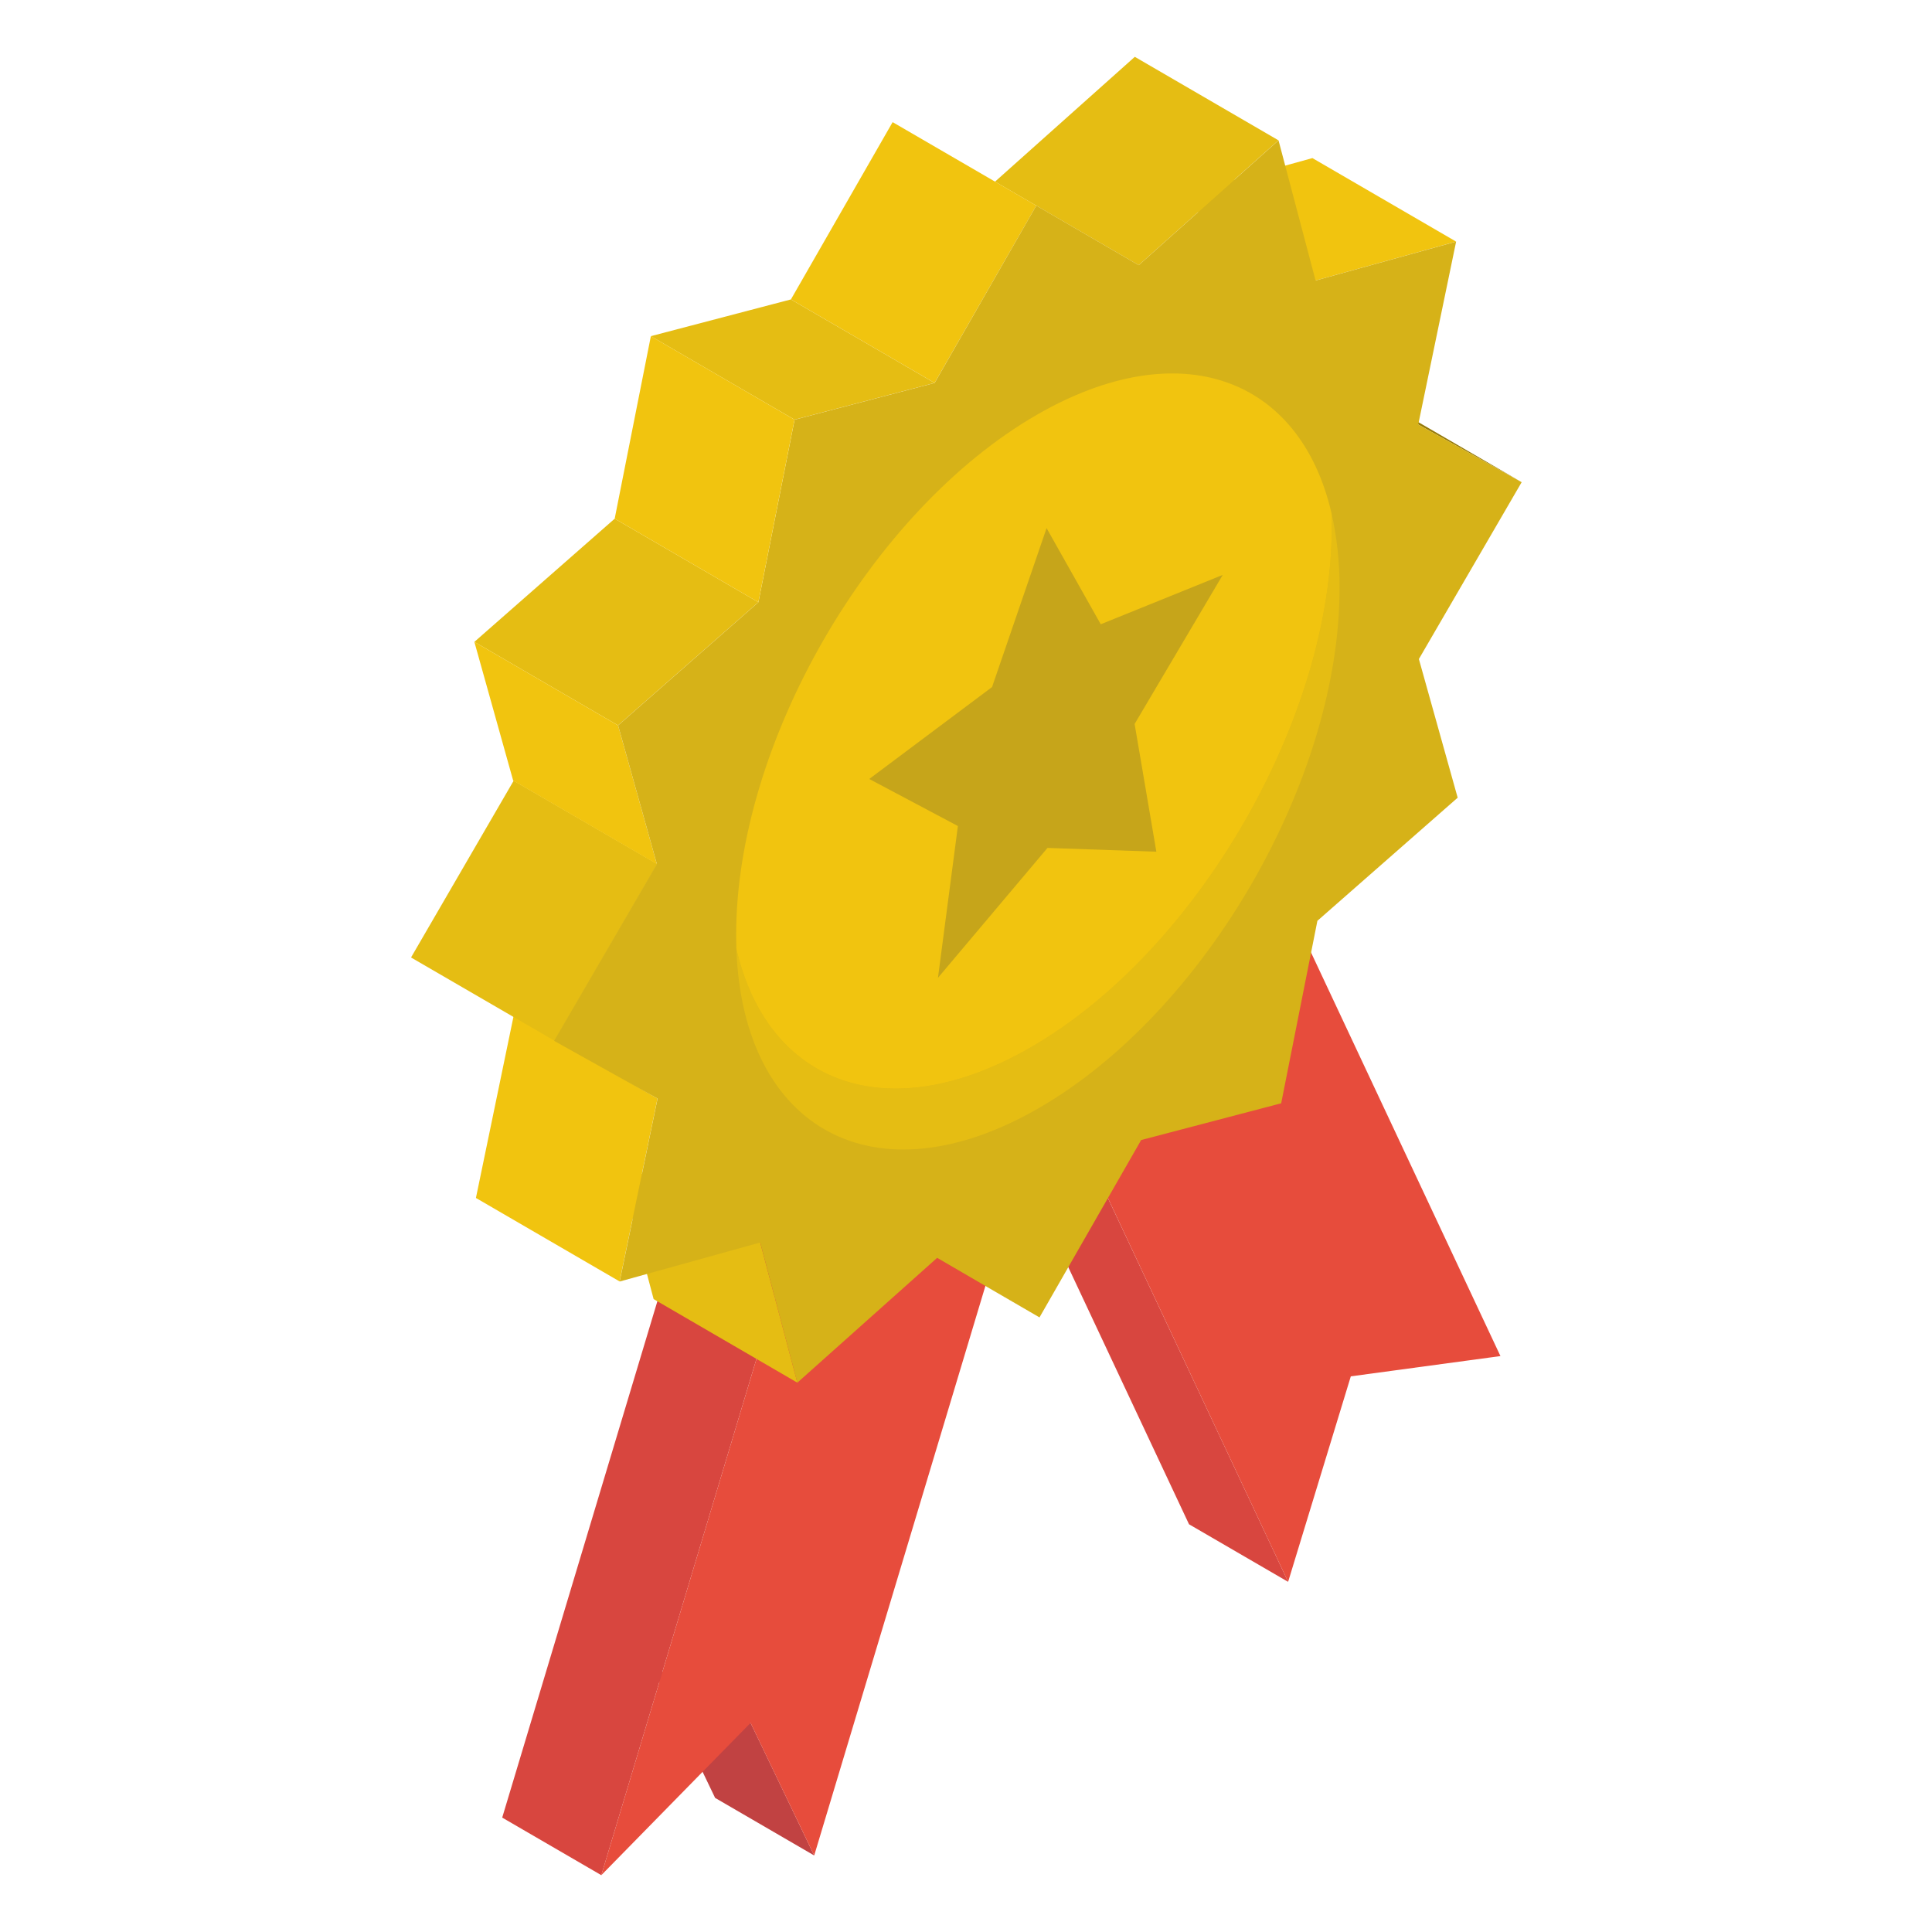 <svg width="280" height="280" viewBox="0 0 280 280" fill="none" xmlns="http://www.w3.org/2000/svg">
<path d="M186.684 229.254L172.321 220.909L143.404 159.326L157.767 167.671L186.684 229.254Z" fill="#D8463F"/>
<path d="M157.767 167.671L143.404 159.325L174.182 126.587L188.545 134.933L157.767 167.671Z" fill="#BF3F32"/>
<path d="M188.545 134.933L217.456 196.533L195.77 199.47L186.683 229.254L157.767 167.665L188.545 134.933Z" fill="#E74C3C"/>
<path d="M118.001 268.91L103.639 260.565L94.415 241.349L108.783 249.694L118.001 268.91Z" fill="#C14242"/>
<path d="M115.613 177.042L101.25 168.697L132.111 165.842L146.473 174.187L115.613 177.042Z" fill="#B63C2F"/>
<path d="M87.146 271.765L72.784 263.42L101.25 168.692L115.613 177.037L87.146 271.765Z" fill="#D8463F"/>
<path d="M115.613 177.042L146.473 174.188L118.001 268.91L108.777 249.694L87.146 271.765L115.613 177.042Z" fill="#E74C3C"/>
<path d="M150.646 190.922L129.821 178.821L114.987 170.185L135.811 182.291L150.646 190.922Z" fill="#796208"/>
<path d="M205.537 61.518L184.712 49.417L199.701 57.779L220.525 69.879L205.537 61.518Z" fill="#967A09"/>
<path d="M115.552 200.381L94.728 188.275L89.348 167.961L110.172 180.067L115.552 200.381Z" fill="#E5BD13"/>
<path d="M190.658 40.655L169.834 28.549L190.203 22.911L211.027 35.011L190.658 40.655ZM89.798 185.717L68.974 173.617L74.464 147.11L95.288 159.216L89.798 185.717Z" fill="#F1C40F"/>
<path d="M165.03 38.431L144.206 26.326L164.465 8.235L185.283 20.336L165.03 38.431ZM74.447 113.137L95.277 125.226L80.399 150.854L59.569 138.765L74.447 113.137Z" fill="#E5BD13"/>
<path d="M135.449 55.495L114.625 43.395L129.366 17.701L150.185 29.796L135.449 55.495Z" fill="#F1C40F"/>
<path d="M89.573 105.126L68.749 93.026L89.084 75.172L109.909 87.278L89.573 105.126Z" fill="#E5BD13"/>
<path d="M95.195 125.226L74.371 113.125L68.749 93.026L89.573 105.126L95.195 125.226Z" fill="#F1C40F"/>
<path d="M115.152 60.82L94.322 48.72L114.619 43.395L135.443 55.495L115.152 60.82Z" fill="#E5BD13"/>
<path d="M150.184 29.795L165.035 38.431L185.294 20.341L190.664 40.655L211.032 35.017L205.542 61.523L220.53 69.885L205.635 95.513L211.257 115.607L190.927 133.45L185.679 159.897L165.387 165.222L150.651 190.927L135.817 182.297L115.558 200.387L110.177 180.073L89.809 185.728L95.299 159.216L80.305 150.849L95.2 125.232L89.578 105.132L109.914 87.283L115.157 60.826L135.454 55.501L150.184 29.795Z" fill="#D6B218"/>
<path d="M109.908 87.278L89.084 75.172L94.327 48.72L115.151 60.821L109.908 87.278Z" fill="#F1C40F"/>
<path d="M192.981 74.392C192.997 75.013 193.008 75.633 193.008 76.275C193.08 104.017 173.567 137.82 149.416 151.771C128.685 163.74 111.265 157.173 106.719 137.507C107.68 163.86 126.967 174.215 150.552 160.594C174.698 146.66 194.221 112.851 194.139 85.109C194.153 81.504 193.762 77.91 192.975 74.392H192.981Z" fill="#E5BD13"/>
<path d="M149.421 151.771C173.567 137.826 193.079 104.017 193.008 76.281C193.008 75.633 192.997 75.018 192.975 74.392C188.435 54.71 171.014 48.149 150.261 60.118C126.121 74.057 106.614 107.849 106.691 135.608C106.691 136.245 106.702 136.887 106.719 137.507C111.264 157.173 128.685 163.745 149.421 151.771Z" fill="#F1C40F"/>
<path d="M151.678 76.539L159.529 90.473L177.207 83.32L164.437 104.923L167.588 123.436L151.809 122.887L135.937 141.713L138.825 119.714L125.978 112.895L143.777 99.57L151.678 76.539Z" fill="#C6A51A"/>
</svg>
